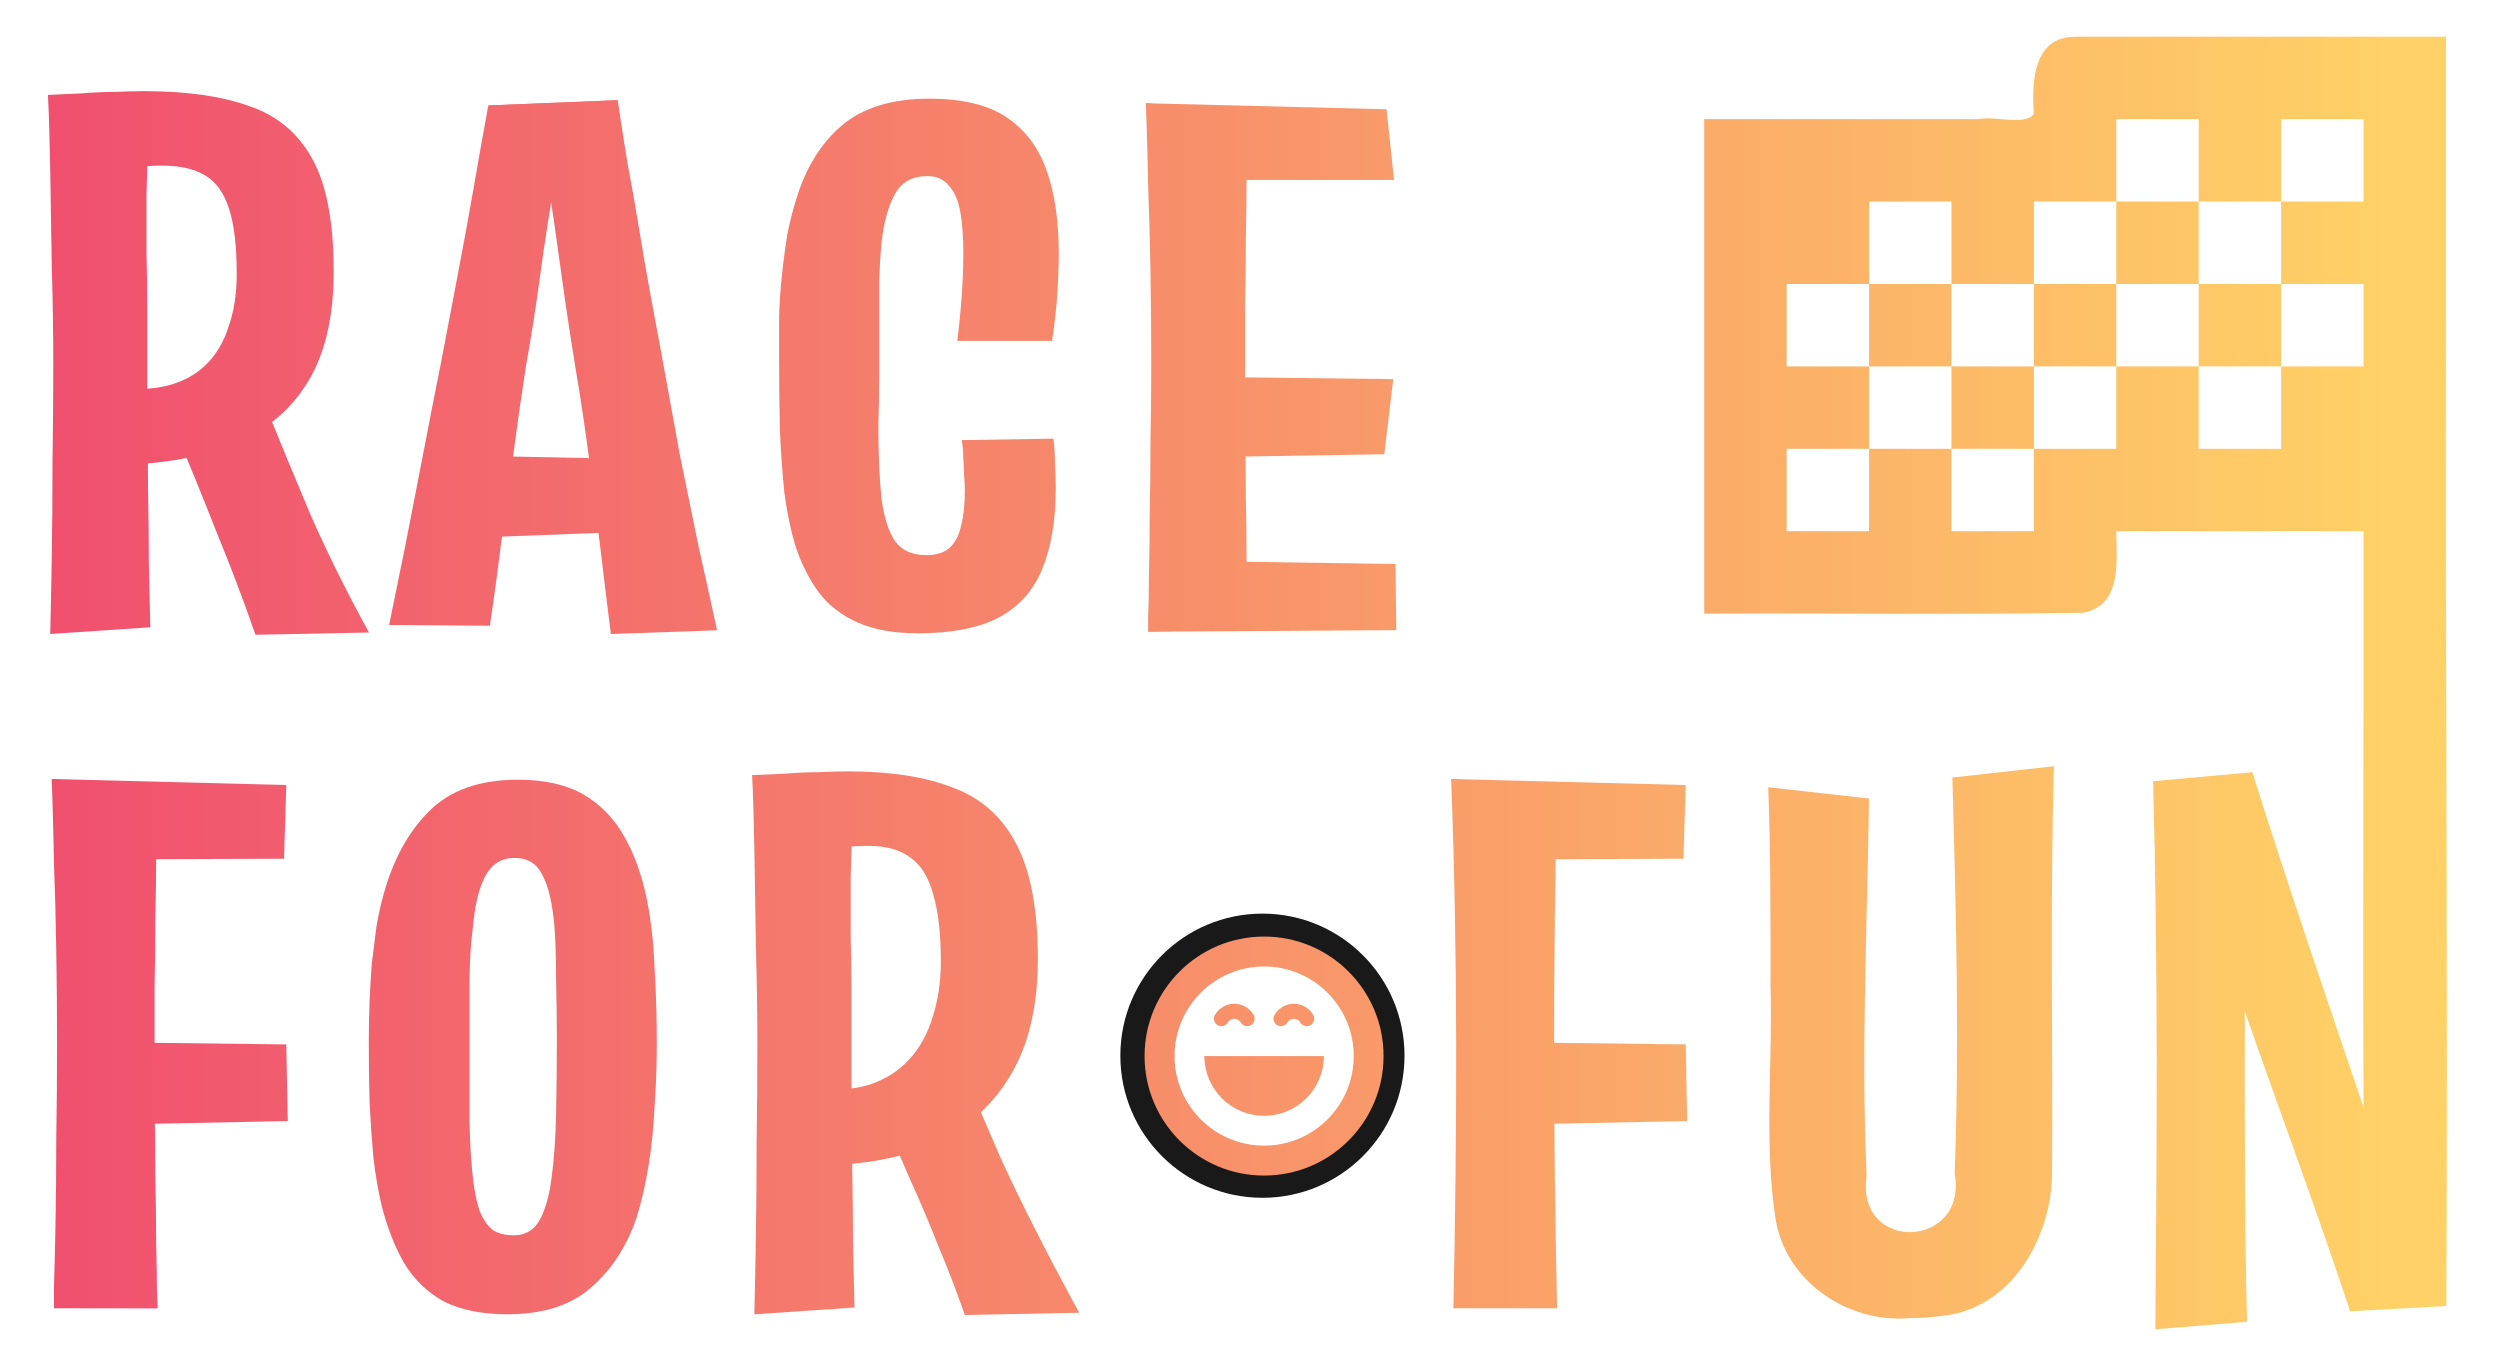 <?xml version="1.0" encoding="UTF-8" standalone="no"?>
<svg
   width="266"
   height="144"
   viewBox="0 0 35.19 19.05"
   version="1.1"
   id="rff-logo"
   xmlns:xlink="http://www.w3.org/1999/xlink"
   xmlns="http://www.w3.org/2000/svg"
   xmlns:svg="http://www.w3.org/2000/svg">
  <defs
     id="defs2">
    <linearGradient
       id="mainGradient"
       x1="7.4597102e-07"
       y1="-3.5527137e-15"
       x2="35.19"
       y2="1.7763568e-15"
       gradientUnits="userSpaceOnUse"
       spreadMethod="pad">
      <stop
         offset="0%"
         stop-color="#EF476F"
         id="stop1" />
      <stop
         offset="100%"
         stop-color="#FFD166"
         id="stop2" />
    </linearGradient>
    <filter id="heavyShadow" x="-50%" y="-50%" width="200%" height="200%">
      <!-- Expand the outline -->
      <feMorphology in="SourceAlpha" operator="dilate" radius="0.3" result="outline"/>
      <!-- Blur it -->
      <feGaussianBlur in="outline" stdDeviation="0" result="blur"/>
      <!-- Make it black -->
      <feFlood flood-color="black" flood-opacity="0.9" result="color"/>
      <feComposite in="color" in2="blur" operator="in" result="shadow"/>
      <!-- Place shadow behind original -->
      <feMerge>
        <feMergeNode in="shadow"/>
        <feMergeNode in="SourceGraphic"/>
      </feMerge>
    </filter>
    <filter id="slightShadow" x="-50%" y="-50%" width="200%" height="200%">
      <feMorphology in="SourceAlpha" operator="dilate" radius="0.1" result="outline"/>
      <feGaussianBlur in="outline" stdDeviation="0" result="blur"/>
      <feFlood flood-color="url(#linearGradient)" flood-opacity="0.8" result="color"/>
      <feComposite in="color" in2="blur" operator="in" result="shadow"/>
      <feMerge>
        <feMergeNode in="shadow"/>
        <feMergeNode in="SourceGraphic"/>
      </feMerge>
    </filter>
  </defs>
  <g
     transform="translate(-1.599,-0.933)"
     fill="url(#mainGradient)"
     filter="url(#heavyShadow)"
     id="g21">
    <path
       d="m 18.3,3.465 -0.571,-1.079 3.387,0.085 0.106,0.995 z"
       id="path12" />
    <path
       d="M 18.385,7.37 V 6.237 l 2.826,0.032 -0.127,1.058 z"
       id="path11" />
    <path
       d="m 17.76,9.825 0.667,-0.995 2.815,0.042 0.011,0.931 z"
       id="path10" />
    <path
       d="m 17.76,9.825 q 0,0 0,-0.212 0.011,-0.212 0.011,-0.582 0.011,-0.381 0.011,-0.857 0.011,-0.476 0.011,-1.016 0.011,-0.54 0.011,-1.079 0,-0.677 -0.011,-1.333 Q 17.781,4.078 17.76,3.549 17.75,3.02 17.739,2.703 17.728,2.385 17.728,2.385 l 1.429,0.138 q 0,0 -0.011,0.254 0,0.243 0,0.646 0,0.402 -0.011,0.889 0,0.476 -0.011,0.942 0,0.466 0,0.836 0,0.37 0,0.857 0.011,0.476 0.011,0.974 0.011,0.487 0.011,0.91 0.011,0.423 0.011,0.688 0.011,0.254 0.011,0.254 z"
       id="path9" />
    <path
       d="m 14.503,9.846 q -0.487,0 -0.825,-0.148 Q 13.339,9.55 13.127,9.275 12.916,8.989 12.789,8.598 12.693,8.269 12.64,7.867 12.598,7.465 12.577,6.999 12.566,6.534 12.566,6.015 q 0,-0.328 0,-0.635 0.011,-0.317 0.042,-0.603 0.032,-0.296 0.074,-0.55 0.053,-0.265 0.127,-0.497 0.201,-0.656 0.635,-1.027 0.444,-0.381 1.238,-0.381 0.698,0 1.09,0.265 0.392,0.265 0.561,0.751 0.169,0.476 0.169,1.154 0,0.275 -0.021,0.593 -0.021,0.307 -0.074,0.646 h -1.333 q 0.042,-0.339 0.064,-0.656 0.021,-0.317 0.021,-0.582 0,-0.328 -0.042,-0.571 Q 15.075,3.676 14.958,3.549 14.852,3.412 14.651,3.412 q -0.317,0 -0.455,0.254 -0.138,0.243 -0.19,0.688 -0.021,0.243 -0.032,0.54 0,0.296 0,0.635 0,0.339 0,0.72 0,0.349 -0.011,0.667 0,0.307 0.011,0.561 0.011,0.254 0.032,0.466 0.053,0.402 0.19,0.603 0.138,0.201 0.444,0.201 0.212,0 0.328,-0.106 0.116,-0.106 0.159,-0.307 0.053,-0.201 0.053,-0.497 0,-0.106 -0.011,-0.212 0,-0.116 -0.011,-0.243 0,-0.127 -0.021,-0.254 l 1.291,-0.021 q 0.021,0.18 0.021,0.36 0.011,0.169 0.011,0.328 0,0.688 -0.19,1.143 -0.18,0.455 -0.614,0.688 -0.423,0.222 -1.154,0.222 z"
       id="path8" />
    <path
       d="M 8.494,9.741 7.076,9.73 Q 7.182,9.222 7.299,8.64 7.415,8.047 7.542,7.391 7.669,6.724 7.807,6.036 7.923,5.433 8.039,4.819 8.156,4.205 8.262,3.602 8.367,2.988 8.473,2.417 L 10.294,2.343 9.468,3.126 Q 9.405,3.475 9.331,3.941 9.256,4.407 9.182,4.957 9.108,5.497 9.002,6.089 8.907,6.703 8.823,7.338 8.738,7.963 8.653,8.576 8.579,9.18 8.494,9.741 Z"
       id="path7" />
    <path
       d="M 8.24,8.502 V 7.349 l 2.201,0.042 v 1.027 z"
       id="path6" />
    <path
       d="M 10.198,9.857 Q 10.124,9.275 10.05,8.65 9.976,8.026 9.891,7.391 9.807,6.745 9.701,6.121 9.627,5.666 9.563,5.232 9.5,4.798 9.447,4.407 9.394,4.015 9.341,3.676 9.288,3.327 9.235,3.041 L 8.473,2.417 10.294,2.343 q 0.064,0.434 0.138,0.889 0.085,0.444 0.159,0.9 0.074,0.455 0.159,0.921 0.085,0.455 0.169,0.91 0.127,0.709 0.254,1.397 0.138,0.677 0.265,1.291 0.138,0.614 0.254,1.154 z"
       id="path5" />
    <path
       d="M 5.195,9.868 Q 4.941,9.137 4.645,8.418 4.359,7.687 4.031,6.915 L 5.312,6.587 q 0.317,0.783 0.656,1.587 0.349,0.794 0.825,1.662 z"
       id="path4" />
    <path
       d="m 2.306,9.857 q 0.011,-0.423 0.021,-1.058 0.011,-0.646 0.011,-1.355 0.011,-0.72 0.011,-1.376 0,-0.667 -0.021,-1.376 Q 2.316,3.973 2.306,3.338 2.295,2.692 2.274,2.269 l 1.429,0.106 q -0.011,0.222 -0.021,0.561 -0.011,0.339 -0.021,0.741 0,0.392 0,0.804 0.011,0.413 0.011,0.825 0,0.402 0,0.741 0,0.339 0,0.804 0.011,0.466 0.011,0.995 0.011,0.519 0.011,1.016 0.011,0.497 0.021,0.9 z"
       id="path1" />
    <path
       d="M 3.184,7.476 3.174,6.396 Q 3.618,6.439 3.946,6.364 4.274,6.28 4.486,6.079 4.708,5.867 4.814,5.539 4.931,5.211 4.931,4.788 q 0,-0.582 -0.106,-0.91 Q 4.719,3.539 4.486,3.401 4.253,3.264 3.883,3.264 q -0.201,0 -0.476,0.032 -0.265,0.021 -0.561,0.074 L 2.274,2.269 q 0.233,-0.011 0.466,-0.021 0.243,-0.021 0.466,-0.021 0.233,-0.011 0.423,-0.011 0.9,0 1.482,0.212 0.593,0.201 0.889,0.751 0.296,0.54 0.296,1.577 0,0.995 -0.392,1.598 Q 5.523,6.947 4.814,7.211 4.116,7.476 3.184,7.476 Z"
       id="path2" />
    <path
       d="m 15.18,19.443 q -0.169,-0.487 -0.37,-0.963 -0.191,-0.487 -0.413,-0.974 -0.212,-0.497 -0.455,-1.016 l 1.281,-0.328 q 0.222,0.519 0.455,1.058 0.243,0.529 0.519,1.069 0.275,0.54 0.593,1.122 z"
       id="path19" />
    <path
       d="m 12.217,19.433 q 0.011,-0.423 0.021,-1.058 0.011,-0.646 0.011,-1.355 0.011,-0.72 0.011,-1.376 0,-0.667 -0.021,-1.376 -0.011,-0.72 -0.021,-1.355 -0.011,-0.646 -0.032,-1.069 l 1.429,0.106 q -0.011,0.265 -0.021,0.614 -0.011,0.339 -0.021,0.73 0,0.392 0,0.804 0.011,0.402 0.011,0.794 0,0.392 0,0.73 0,0.339 0,0.804 0.011,0.466 0.011,0.995 0.011,0.519 0.011,1.016 0.011,0.497 0.021,0.9 z"
       id="path18" />
    <path
       d="M 13.096,17.337 13.085,16.258 q 0.444,0.042 0.773,-0.064 0.328,-0.116 0.54,-0.349 0.222,-0.243 0.328,-0.593 0.116,-0.36 0.116,-0.783 0,-0.582 -0.106,-0.942 -0.095,-0.36 -0.317,-0.519 -0.222,-0.169 -0.593,-0.169 -0.201,0 -0.487,0.032 -0.286,0.021 -0.582,0.074 l -0.571,-1.101 q 0.233,-0.011 0.466,-0.021 0.243,-0.021 0.466,-0.021 0.233,-0.011 0.423,-0.011 0.9,0 1.482,0.233 0.593,0.222 0.889,0.804 0.296,0.571 0.296,1.609 0,0.751 -0.222,1.302 -0.222,0.54 -0.635,0.9 -0.402,0.349 -0.974,0.529 -0.571,0.169 -1.281,0.169 z"
       id="path17" />
    <path
       id="path15"
       d="m 8.748,19.433 q -0.54,0 -0.9,-0.18 Q 7.5,19.062 7.288,18.713 7.087,18.364 6.97,17.898 6.896,17.581 6.854,17.221 q -0.032,-0.37 -0.053,-0.773 -0.011,-0.413 -0.011,-0.847 0,-0.286 0.011,-0.561 0.011,-0.286 0.032,-0.55 0.032,-0.265 0.064,-0.508 0.042,-0.254 0.106,-0.476 0.201,-0.72 0.635,-1.154 0.444,-0.444 1.249,-0.444 0.571,0 0.931,0.212 0.36,0.212 0.571,0.593 0.212,0.37 0.317,0.889 0.085,0.423 0.106,0.942 0.032,0.519 0.032,1.069 0,0.466 -0.032,0.91 -0.021,0.434 -0.085,0.825 -0.064,0.392 -0.169,0.73 -0.212,0.614 -0.646,0.984 -0.423,0.37 -1.164,0.37 z m 0.074,-1.111 q 0.159,0 0.265,-0.085 0.106,-0.085 0.169,-0.265 0.074,-0.191 0.106,-0.455 0.053,-0.381 0.064,-0.9 0.011,-0.519 0.011,-1.037 0,-0.444 -0.011,-0.857 0,-0.423 -0.021,-0.73 Q 9.362,13.485 9.235,13.252 9.119,13.009 8.844,13.009 q -0.275,0 -0.413,0.254 -0.138,0.254 -0.18,0.762 -0.021,0.159 -0.032,0.36 -0.011,0.201 -0.011,0.423 0,0.222 0,0.455 0,0.233 0,0.455 0,0.529 0,1.016 0.011,0.487 0.053,0.825 0.032,0.254 0.095,0.434 0.074,0.169 0.18,0.254 0.116,0.074 0.286,0.074 z" />
    <path
       d="m 2.888,13.03 -0.561,-1.132 3.302,0.085 -0.032,1.037 z"
       id="path14" />
    <path
       d="m 2.983,16.766 v -1.164 l 2.646,0.032 0.021,1.079 z"
       id="path13" />
    <path
       d="m 2.359,19.348 q 0,0 0,-0.317 0.011,-0.328 0.021,-0.857 0.011,-0.54 0.011,-1.196 0.011,-0.667 0.011,-1.344 0,-0.677 -0.011,-1.333 -0.011,-0.667 -0.032,-1.206 -0.011,-0.55 -0.021,-0.868 -0.011,-0.328 -0.011,-0.328 l 1.492,0.138 q 0,0 -0.011,0.254 0,0.254 -0.011,0.667 0,0.402 -0.011,0.889 0,0.487 -0.011,0.963 0,0.466 0,0.836 0,0.392 0,0.878 0.011,0.487 0.011,0.984 0.011,0.497 0.011,0.921 0.011,0.413 0.011,0.667 0.011,0.254 0.011,0.254 z"
       id="path3" />
    <path
       d="m 28.489,19.486 c -0.875,0.08 -1.758,-0.511 -1.898,-1.401 -0.166,-1.083 -0.037,-2.185 -0.07,-3.277 5.27e-4,-0.931 0.002,-1.863 -0.032,-2.794 0.473,0.053 0.945,0.106 1.418,0.159 -0.024,1.767 -0.112,3.536 -0.034,5.302 -0.16,1.108 1.431,1.035 1.24,-0.021 0.068,-1.858 0.019,-3.719 -0.032,-5.577 0.476,-0.053 0.952,-0.106 1.429,-0.159 -0.055,1.923 -0.013,3.847 -0.027,5.771 -0.023,0.902 -0.595,1.886 -1.572,1.969 -0.14,0.02 -0.281,0.028 -0.423,0.028 z"
       id="path23"/>
    <path
       d="m 22.057,19.348 c 0.051,-2.483 0.064,-4.968 -0.032,-7.451 0.497,0.046 0.995,0.092 1.492,0.138 -0.057,2.437 -0.056,4.876 0,7.313 -0.487,0 -0.974,0 -1.46,0 z"
       id="path20"/>
    <path
       d="m 22.586,13.03 c -0.187,-0.377 -0.374,-0.755 -0.561,-1.132 1.101,0.028 2.201,0.056 3.302,0.085 -0.011,0.346 -0.021,0.691 -0.032,1.037 -0.903,0.004 -1.806,0.007 -2.709,0.011 z"
       id="path22" />
    <path
       d="m 22.681,16.766 c 0,-0.388 0,-0.776 0,-1.164 0.882,0.011 1.764,0.021 2.646,0.032 0.007,0.36 0.014,0.72 0.021,1.079 -0.889,0.018 -1.778,0.035 -2.667,0.053 z"
       id="path21" />
    <path
       id="path16"
       d="m 30.808,1.45 c -0.592,-3.691e-4 -0.614,0.648 -0.58,1.085 -0.114,0.171 -0.543,0.027 -0.781,0.075 -1.286,0 -2.573,0 -3.859,0 0,2.32 0,4.64 0,6.96 1.779,-0.008 3.559,0.016 5.337,-0.012 0.551,-0.111 0.464,-0.727 0.463,-1.148 1.16,0 2.32,0 3.48,0 0.005,2.707 -0.012,5.404 4.9e-4,8.112 -0.532,-1.57 -1.068,-3.139 -1.566,-4.72 -0.466,0.042 -0.931,0.085 -1.397,0.127 0.071,2.571 0.053,5.143 0.032,7.715 0.43,-0.035 0.861,-0.07 1.291,-0.106 -0.04,-1.457 -0.031,-2.914 -0.032,-4.371 0.491,1.408 1.015,2.806 1.482,4.223 0.452,-0.025 0.903,-0.049 1.355,-0.074 0.025,-4.676 -0.018,-9.333 -0.005,-14.01 0,-1.286 0,-2.571 0,-3.857 -1.74,0 -3.48,0 -5.22,0 z M 31.388,2.61 c 0.387,0 0.773,0 1.16,0 0,0.387 0,0.773 0,1.16 0.387,0 0.773,0 1.16,0 0,-0.387 0,-0.773 0,-1.16 0.387,0 0.773,0 1.16,0 0,0.387 0,0.773 0,1.16 -0.387,0 -0.773,0 -1.16,0 0,0.387 0,0.773 0,1.16 0.387,0 0.773,0 1.16,0 0,0.387 0,0.773 0,1.16 -0.387,0 -0.773,0 -1.16,0 0,0.387 0,0.773 0,1.16 -0.387,0 -0.773,0 -1.16,0 0,-0.387 0,-0.773 0,-1.16 -0.387,0 -0.773,0 -1.16,0 0,0.387 0,0.773 0,1.16 -0.387,0 -0.773,0 -1.16,0 0,0.387 0,0.773 0,1.16 -0.387,0 -0.773,0 -1.16,0 0,-0.387 0,-0.773 0,-1.16 -0.387,0 -0.773,0 -1.16,0 0,0.387 0,0.773 0,1.16 -0.387,0 -0.773,0 -1.16,0 0,-0.387 0,-0.773 0,-1.16 0.387,0 0.773,0 1.16,0 0,-0.387 0,-0.773 0,-1.16 -0.387,0 -0.773,0 -1.16,0 0,-0.387 0,-0.773 0,-1.16 0.387,0 0.773,0 1.16,0 0,-0.387 0,-0.773 0,-1.16 0.387,0 0.773,0 1.16,0 0,0.387 0,0.773 0,1.16 0.387,0 0.773,0 1.16,0 0,-0.387 0,-0.773 0,-1.16 0.387,0 0.773,0 1.16,0 0,-0.387 0,-0.773 0,-1.16 z m 0,1.16 c 0,0.387 0,0.773 0,1.16 0.387,0 0.773,0 1.16,0 0,-0.387 0,-0.773 0,-1.16 -0.387,0 -0.773,0 -1.16,0 z m 1.16,1.16 c 0,0.387 0,0.773 0,1.16 0.387,0 0.773,0 1.16,0 0,-0.387 0,-0.773 0,-1.16 -0.387,0 -0.773,0 -1.16,0 z m -1.16,0 c -0.387,0 -0.773,0 -1.16,0 0,0.387 0,0.773 0,1.16 0.387,0 0.773,0 1.16,0 0,-0.387 0,-0.773 0,-1.16 z m -1.16,1.16 c -0.387,0 -0.773,0 -1.16,0 0,0.387 0,0.773 0,1.16 0.387,0 0.773,0 1.16,0 0,-0.387 0,-0.773 0,-1.16 z m -1.16,0 c 0,-0.387 0,-0.773 0,-1.16 -0.387,0 -0.773,0 -1.16,0 0,0.387 0,0.773 0,1.16 0.387,0 0.773,0 1.16,0 z" />
  </g>
  <g transform="translate(-1.65, -0.7)">
    <circle r="1.75" cx="19.42" cy="15.56" opacity="0.9" fill="transparent" stroke="black" stroke-width="0.5" />
    <circle r="1.5" cx="19.42" cy="15.56" opacity="0.6" fill="white" />
    <path
      fill-rule="evenodd"
      fill="url(#mainGradient)"
      d="m 21.125,15.565 c 0,0.929 -0.753,1.682 -1.682,1.682 -0.929,0 -1.682,-0.753 -1.682,-1.682 0,-0.929 0.753,-1.682 1.682,-1.682 0.929,0 1.682,0.753 1.682,1.682 z m -0.42,0 c 0,0.697 -0.565,1.261 -1.261,1.261 -0.697,0 -1.261,-0.565 -1.261,-1.261 0,-0.697 0.565,-1.261 1.261,-1.261 0.697,0 1.261,0.565 1.261,1.261 z m -1.261,0.841 c 0.464,0 0.841,-0.376 0.841,-0.841 h -1.682 c 0,0.464 0.376,0.841 0.841,0.841 z m -0.578,-1.535 c 0.048,-0.028 0.102,-0.042 0.158,-0.042 0.055,6.5e-5 0.11,0.015 0.157,0.042 0.048,0.028 0.088,0.067 0.115,0.115 0.029,0.05 0.012,0.115 -0.038,0.144 -0.05,0.029 -0.115,0.012 -0.144,-0.038 -0.009,-0.016 -0.022,-0.029 -0.038,-0.038 -0.016,-0.009 -0.034,-0.014 -0.052,-0.014 -0.018,-2e-5 -0.037,0.005 -0.053,0.014 -0.016,0.009 -0.029,0.022 -0.038,0.038 -0.029,0.05 -0.093,0.067 -0.144,0.038 -0.05,-0.029 -0.067,-0.093 -0.038,-0.144 0.028,-0.048 0.068,-0.087 0.116,-0.115 z m 0.998,-0.042 c -0.055,-6.2e-5 -0.11,0.014 -0.158,0.042 -0.048,0.028 -0.088,0.067 -0.116,0.115 -0.029,0.05 -0.012,0.115 0.038,0.144 0.05,0.029 0.115,0.012 0.144,-0.038 0.009,-0.016 0.023,-0.029 0.038,-0.038 0.016,-0.009 0.034,-0.014 0.053,-0.014 0.018,2.2e-5 0.037,0.005 0.052,0.014 0.016,0.009 0.029,0.022 0.038,0.038 0.029,0.05 0.093,0.067 0.144,0.038 0.05,-0.029 0.068,-0.093 0.038,-0.144 -0.028,-0.048 -0.067,-0.088 -0.115,-0.115 -0.048,-0.028 -0.102,-0.042 -0.157,-0.042 z"
      id="path25"
      style="stroke-width:0.21" />
  </g>
</svg>
